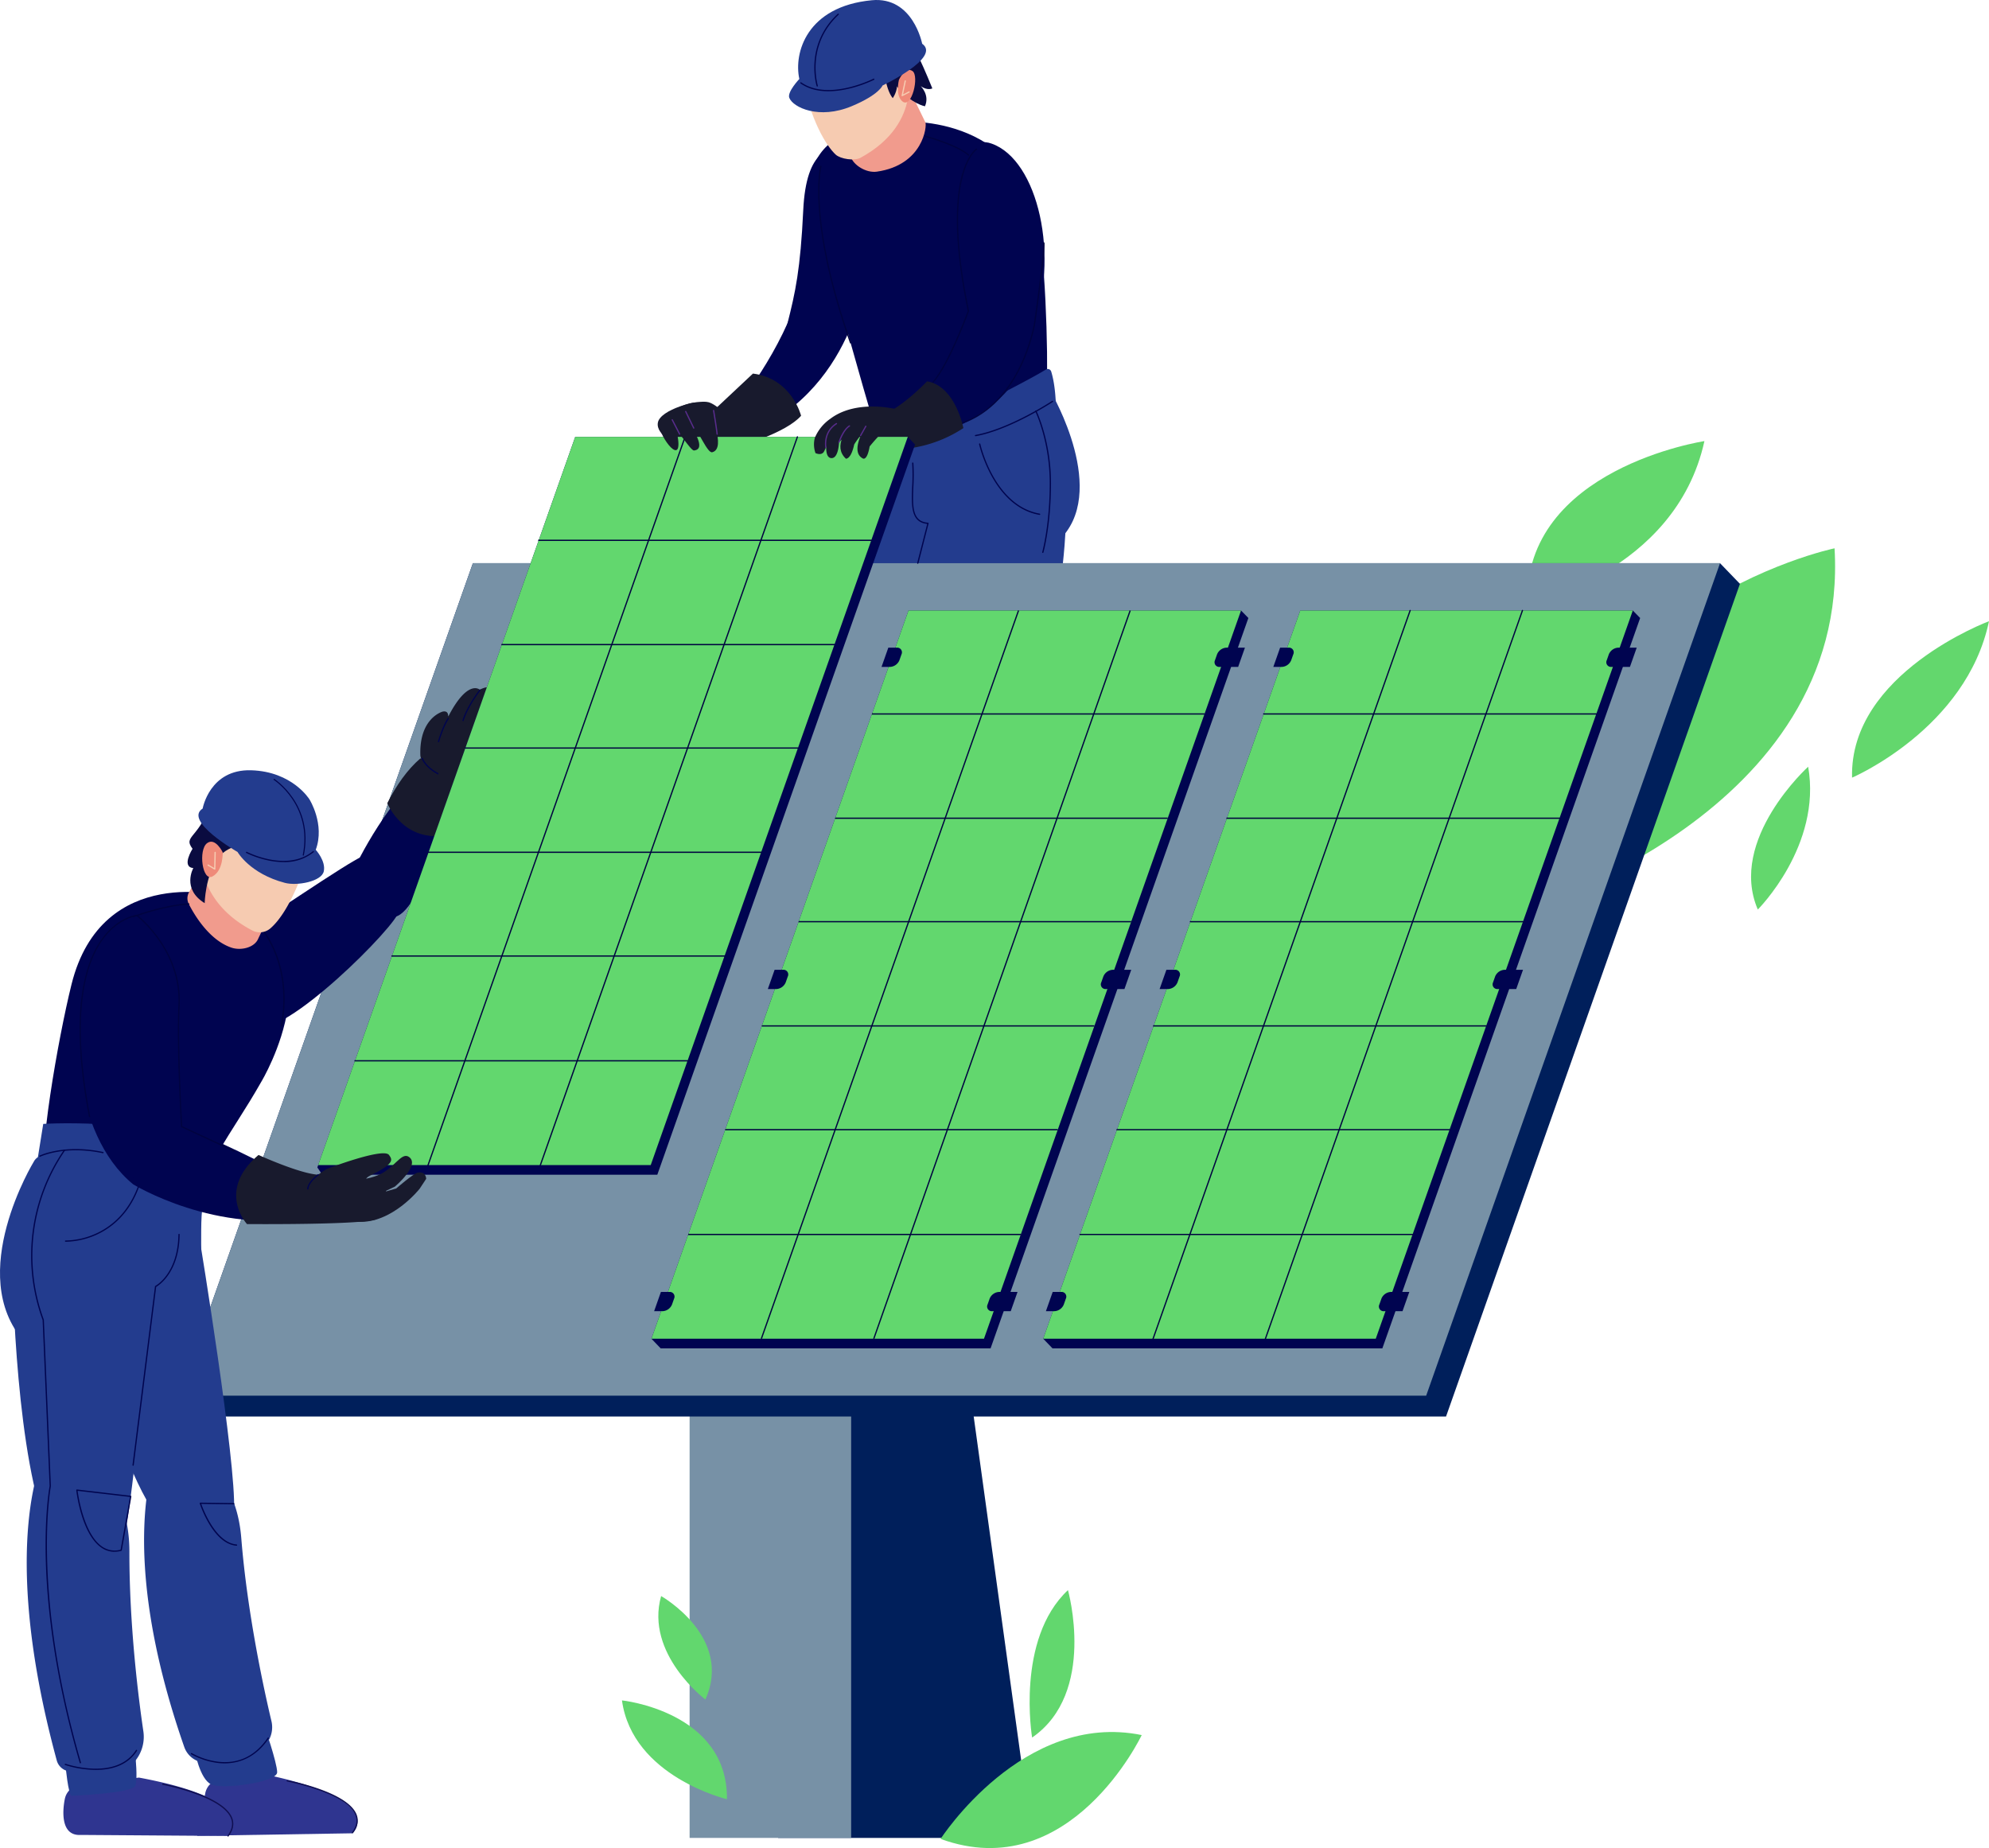 <svg xmlns="http://www.w3.org/2000/svg" xmlns:xlink="http://www.w3.org/1999/xlink" width="1088.92" height="1011.852" viewBox="0 0 1088.92 1011.852"><defs><clipPath id="clip-path"><rect id="Rectangle_934" data-name="Rectangle 934" width="1088.92" height="1011.852" fill="none"></rect></clipPath></defs><g id="Group_1123" data-name="Group 1123" transform="translate(0 0.003)"><g id="Group_1122" data-name="Group 1122" transform="translate(0 -0.003)" clip-path="url(#clip-path)"><path id="Path_2723" data-name="Path 2723" d="M1597.259,513.6s-162.414,33.567-170.24,197.778c0,0,178.768-52.411,170.24-197.778" transform="translate(-592.893 -213.389)" fill="#63d76d"></path><path id="Path_2724" data-name="Path 2724" d="M1643.761,796.38s35.1-34.962,27.572-78.2c0,0-44.051,39.923-27.572,78.2" transform="translate(-681.411 -298.387)" fill="#63d76d"></path><path id="Path_2725" data-name="Path 2725" d="M1734.646,667.538s62.557-26.7,74.97-85.651c0,0-76.491,28.466-74.97,85.651" transform="translate(-720.696 -241.759)" fill="#63d76d"></path><path id="Path_2726" data-name="Path 2726" d="M1430.382,502.338s81.063-16.645,97.017-89.159c0,0-99.128,14.962-97.017,89.159" transform="translate(-594.277 -171.665)" fill="#63d76d"></path><path id="Path_2727" data-name="Path 2727" d="M863.328,436.35S823.916,561.334,821.965,564.44s-34.774,30.8-42.651-1.6c-7.992-32.88,28.121-142.589,28.121-142.589s51.166-23.861,55.894,16.1" transform="translate(-323.307 -171.665)" fill="#233c8e"></path><path id="Path_2728" data-name="Path 2728" d="M913.785,365.315s32.062,54.71,3.661,80.913c-19.356,17.859-86.372,3.536-86.372,3.536-8.773-13.609-17.194-50.882-17.341-67.011,0,0,91.034-32.982,100.051-17.439" transform="translate(-338.088 -150.048)" fill="#233c8e"></path><path id="Path_2729" data-name="Path 2729" d="M943.152,402.7s5.556,81.15-17.108,130.279c-13.494,29.25-42.38,43.686-47.549,19.819s-12.982-135.733-12.982-135.733,54.14-55.967,77.639-14.365" transform="translate(-359.601 -160.919)" fill="#233c8e"></path><path id="Path_2730" data-name="Path 2730" d="M806.67,114.063s67.535-6.654,77.639,60.107c3.947,26.084,5.134,80.779,3.494,96.322s-90.49,20.765-92.5,14.35c-6.051-19.336-30.756-107.478-32.061-114.453,0,0-25.209-51.905,43.425-56.326" transform="translate(-315.232 -47.313)" fill="#000450"></path><path id="Path_2731" data-name="Path 2731" d="M941.691,237.326s-30.727,19.123-29.7-1.734c.867-17.558-.434-30.782-4.024-66.331-3.4-33.646,3.145-38.337,11.773-35.3,25.362,8.915,37.773,61.966,21.948,103.368" transform="translate(-376.86 -55.332)" fill="#000450"></path><path id="Path_2732" data-name="Path 2732" d="M768.313,243.67s-36.183,11.6-31.057-8.647c4.27-16.864,7.059-29.384,8.605-61.952,1.6-33.778,15.166-35.552,23.628-32.082,10.641,4.363,18.765,55.781-1.175,102.68" transform="translate(-306.106 -58.059)" fill="#000450"></path><path id="Path_2733" data-name="Path 2733" d="M880.06,376.054s44.857-21.876,58.174-30.118a1.969,1.969,0,0,1,2.921,1.115c1.851,6.081,2.517,13.608,2.671,21.757,0,0-41.406,20.846-61.281,17.566Z" transform="translate(-365.644 -143.604)" fill="#233c8e"></path><path id="Path_2734" data-name="Path 2734" d="M917.214,273.082s4.946,59.876-75.486,75.389c0,0-7.859-9.632-1.119-14.985,9.2-7.307,39.015-41.025,46.583-70.831,6.355-25.027,30.022,10.427,30.022,10.427" transform="translate(-348.119 -105.41)" fill="#000450"></path><path id="Path_2735" data-name="Path 2735" d="M758.339,244.294s-5.466,68.255-69.324,91.743c0,0-8.609-10.287-2.532-16.382,8.295-8.321,34.015-45.257,38.089-75.738,3.421-25.594,33.767.377,33.767.377" transform="translate(-284.315 -96.654)" fill="#000450"></path><path id="Path_2736" data-name="Path 2736" d="M816.954,71.227l11.9,24.476c.922,1.9-1.144,23.35-26.585,26.99-5.74.821-12.743-3.429-14.357-8.263L775.557,85.312s31.976-23.22,41.4-14.085" transform="translate(-322.226 -28.707)" fill="#f19b8d"></path><path id="Path_2737" data-name="Path 2737" d="M808.174,41.409S818.5,72.3,782.979,91.693c-3.34,1.824-10.917.695-13.583-1.728-4.96-4.508-14.307-19.365-18.2-43.024-6.944-33.279,51.491-53.989,56.98-5.533" transform="translate(-311.866 -5.3)" fill="#f6cbb1"></path><path id="Path_2738" data-name="Path 2738" d="M784.289,8.067s15.379-4.374,24.769,11.072c4.764,7.838,8.593,14.587,15.8,32.366,0,0-2.5,1.412-6.308-1.178,0,0,5.008,4.791,2.262,10.979,0,0-6.984-1.251-14.48-9.8C799.825,44.095,798,37.6,789.962,45c-10.972,10.1-15.6,6.723-27.535,11.563-12.777,5.181-3.063-50.668,21.862-48.5" transform="translate(-314.434 -3.112)" fill="#0a0b40"></path><path id="Path_2739" data-name="Path 2739" d="M841.54,70.961s3.447-7.657,7.452-4.829c3.768,2.662-.37,20.569-5.451,16.664-4.161-3.2-2-11.835-2-11.835" transform="translate(-349.407 -27.214)" fill="#ef8a79"></path><path id="Path_2740" data-name="Path 2740" d="M869.9,269.491a.345.345,0,0,1-.207-.621c8.645-6.485,20.682-38.87,21.41-40.846-8.133-38.982-6.491-61.013-3.678-72.629,3.072-12.692,8.058-16.049,8.269-16.185a.345.345,0,0,1,.376.578c-.049.033-5.013,3.411-8.007,15.905-2.771,11.557-4.372,33.479,3.736,72.287a.351.351,0,0,1-.015.189c-.512,1.4-12.641,34.475-21.678,41.253a.343.343,0,0,1-.206.069" transform="translate(-361.279 -57.814)" fill="#00033f"></path><path id="Path_2741" data-name="Path 2741" d="M895.4,327.079a.345.345,0,0,1-.052-.685c.078-.013,7.967-1.309,17.09-8.558,8.425-6.7,19.658-19.983,25.323-45.266.053-.372,5.789-39.85,5.26-45.257a.345.345,0,0,1,.686-.067c.537,5.49-5.032,43.821-5.269,45.45-5.72,25.533-17.082,38.947-25.608,45.71-9.261,7.345-17.3,8.657-17.377,8.67a.321.321,0,0,1-.053,0" transform="translate(-371.874 -94.284)" fill="#00033f"></path><path id="Path_2742" data-name="Path 2742" d="M856.825,382.791s-4.317-22.968-19.875-25.611c0,0-15.482,16.26-25.96,18.654,0,0-19.458,6.2-18.082,10.291,3.547,10.538,23.892,8.526,28.975,8.269a71.321,71.321,0,0,0,34.942-11.6" transform="translate(-329.406 -148.398)" fill="#181a2d"></path><path id="Path_2743" data-name="Path 2743" d="M711.7,373.014s-5-20.358-26.343-23.095l-27.964,26.229s7.1,13.93,13.861,14.194,32.623-8.267,40.445-17.329" transform="translate(-273.132 -145.381)" fill="#181a2d"></path><path id="Path_2744" data-name="Path 2744" d="M656.314,385.867s-7.97-8.161-12.53-9.324c-6.138-1.565-26.374,4.079-27.676,11.157s11.23,12.677,15.985,14.543,35.879,4.5,24.221-16.376" transform="translate(-255.939 -156.334)" fill="#181a2d"></path><path id="Path_2745" data-name="Path 2745" d="M827.495,59.708s.578,13.345,5.058,18.837c0,0,7.948-10.649-5.058-18.837" transform="translate(-343.805 -24.806)" fill="#0a0b40"></path><path id="Path_2746" data-name="Path 2746" d="M811.888,23.934S806.93-2.028,784.333.124c-35.758,3.405-42.813,28.948-39.685,43.114,0,0-6.764,7.117-5.495,10.333,2.089,5.291,16.309,12.013,34.136,4.576C788.333,51.872,790.214,46.8,790.214,46.8s32.314-15.3,21.674-22.869" transform="translate(-307.035 0.003)" fill="#233c8e"></path><path id="Path_2747" data-name="Path 2747" d="M767.84,80.449c-6.261.448-12.82-.427-18.176-4.192a.345.345,0,1,1,.4-.564c14.829,10.425,39.316-1.9,39.562-2.031a.345.345,0,0,1,.314.614c-.161.082-10.624,5.352-22.1,6.173" transform="translate(-311.407 -30.588)" fill="#00044e"></path><path id="Path_2748" data-name="Path 2748" d="M764.3,52.677a.345.345,0,0,1-.328-.241c-.071-.223-6.844-22.456,11.581-39.582a.345.345,0,0,1,.469.505c-18.1,16.821-11.462,38.65-11.393,38.869a.345.345,0,0,1-.224.433.357.357,0,0,1-.1.016" transform="translate(-316.882 -5.3)" fill="#00044e"></path><path id="Path_2749" data-name="Path 2749" d="M973.761,462.49a.354.354,0,0,1-.095-.013.346.346,0,0,1-.237-.426c.041-.144,4.1-14.67,4.117-37.637.022-22.946-7.825-39.254-7.9-39.416a.344.344,0,1,1,.618-.3c.081.163,8,16.615,7.976,39.719-.021,23.072-4.1,37.681-4.144,37.826a.344.344,0,0,1-.331.25" transform="translate(-402.849 -159.75)" fill="#00044e"></path><path id="Path_2750" data-name="Path 2750" d="M913.451,394.788a.345.345,0,0,1-.06-.684c18.686-3.335,41.8-18.514,42.03-18.666a.345.345,0,0,1,.38.575c-.232.154-23.462,15.41-42.289,18.77a.37.37,0,0,1-.061.005" transform="translate(-379.375 -155.96)" fill="#00044e"></path><path id="Path_2751" data-name="Path 2751" d="M890.167,138.023a.343.343,0,0,1-.223-.082c-6.52-5.529-23.079-10.03-23.245-10.075a.345.345,0,1,1,.18-.666c.686.185,16.875,4.587,23.511,10.215a.345.345,0,0,1-.223.608" transform="translate(-359.987 -52.842)" fill="#00033f"></path><path id="Path_2752" data-name="Path 2752" d="M784.033,252.5a.345.345,0,0,1-.326-.23c-23.656-67.234-16.327-96.552-16.25-96.84a.345.345,0,0,1,.666.177c-.076.287-7.336,29.443,16.235,96.434a.344.344,0,0,1-.326.459" transform="translate(-318.39 -64.468)" fill="#00033f"></path><path id="Path_2753" data-name="Path 2753" d="M867.744,1342.788H728.829v-532.9h65.327Z" transform="translate(-302.812 -336.488)" fill="#001f5b"></path><rect id="Rectangle_925" data-name="Rectangle 925" width="88.437" height="532.901" transform="translate(377.542 473.4)" fill="#7791a6"></rect><path id="Path_2754" data-name="Path 2754" d="M858.474,994.752H160.8l164.9-467.22h682.765l10.912,11.315-10.912,30.92Z" transform="translate(-66.81 -219.175)" fill="#001f5b"></path><path id="Path_2755" data-name="Path 2755" d="M850.461,983.334H167.7l160.872-455.8h682.765Z" transform="translate(-69.674 -219.175)" fill="#7791a6"></path><path id="Path_2756" data-name="Path 2756" d="M328.207,781.389s13.486-31.923,37.8-56.371l18.633,8.858s-16.512,65.515-31.861,69.3-24.57-21.783-24.57-21.783" transform="translate(-136.362 -301.226)" fill="#000450"></path><path id="Path_2757" data-name="Path 2757" d="M405.943,657.015c-.025,0-13.01,3.37-12.255,24.1,0,0,1.18,9.578,12.5,14.1,0,0,10.816,3.85,14.873-2.1,4.681-6.862,14.809-30.977,15.271-33.3s-.971-11.23-4.361-10.414a3.84,3.84,0,0,0,1.465-3.773c-.527-4.135-7.241-.614-7.241-.614s-6.45-5.938-17.034,14.351c-.615,1.178.646-3.1-3.217-2.35" transform="translate(-163.555 -267.406)" fill="#181a2d"></path><path id="Path_2758" data-name="Path 2758" d="M380.808,710.421c-7.153,6.2-13.047,14.6-18.078,24.5,0,0,8.844,22.421,33.864,17.321,0,0,10.527-30.852,11.477-32.495s-27.262-9.329-27.262-9.329" transform="translate(-150.706 -295.162)" fill="#181a2d"></path><path id="Path_2759" data-name="Path 2759" d="M483.358,813.187H299.913l-2.688-3.977L438.406,409.2H620.468l3.986,4.214Z" transform="translate(-123.49 -170.011)" fill="#000450"></path><path id="Path_2760" data-name="Path 2760" d="M480.069,807.918H298.006L438.73,409.2H620.793Z" transform="translate(-123.815 -170.011)" fill="#62d76e"></path><path id="Path_2761" data-name="Path 2761" d="M400.675,808.018a.34.34,0,0,1-.115-.02.344.344,0,0,1-.21-.44L541.074,408.84a.344.344,0,1,1,.649.229L401,807.787a.344.344,0,0,1-.325.23" transform="translate(-166.328 -169.766)" fill="#00033f"></path><path id="Path_2762" data-name="Path 2762" d="M505.87,808.018a.34.34,0,0,1-.115-.02.344.344,0,0,1-.21-.44L646.269,408.84a.344.344,0,1,1,.649.229L506.2,807.787a.344.344,0,0,1-.325.23" transform="translate(-210.034 -169.766)" fill="#00033f"></path><path id="Path_2763" data-name="Path 2763" d="M514.292,993.764H332.229a.345.345,0,1,1,0-.69H514.292a.345.345,0,0,1,0,.69" transform="translate(-137.89 -412.597)" fill="#00033f"></path><path id="Path_2764" data-name="Path 2764" d="M548.937,895.6H366.874a.345.345,0,1,1,0-.69H548.937a.345.345,0,0,1,0,.69" transform="translate(-152.284 -371.813)" fill="#00033f"></path><path id="Path_2765" data-name="Path 2765" d="M583.237,798.421H401.174a.345.345,0,1,1,0-.69H583.237a.345.345,0,1,1,0,.69" transform="translate(-166.535 -331.437)" fill="#00033f"></path><path id="Path_2766" data-name="Path 2766" d="M617.7,700.781H435.635a.345.345,0,1,1,0-.69H617.7a.345.345,0,1,1,0,.69" transform="translate(-180.853 -290.87)" fill="#00033f"></path><path id="Path_2767" data-name="Path 2767" d="M651.9,603.871H469.839a.345.345,0,1,1,0-.69H651.9a.345.345,0,0,1,0,.69" transform="translate(-195.063 -250.606)" fill="#00033f"></path><path id="Path_2768" data-name="Path 2768" d="M686.37,506.21H504.307a.345.345,0,1,1,0-.69H686.37a.345.345,0,1,1,0,.69" transform="translate(-209.385 -210.03)" fill="#00033f"></path><path id="Path_2769" data-name="Path 2769" d="M795.815,975.842H615.191l-5.053-5.269L750.863,571.855H932.925l4.023,4.107Z" transform="translate(-253.499 -237.591)" fill="#000450"></path><path id="Path_2770" data-name="Path 2770" d="M792.2,970.572H610.14L750.863,571.855H932.926Z" transform="translate(-253.499 -237.591)" fill="#62d76e"></path><rect id="Rectangle_926" data-name="Rectangle 926" width="422.823" height="0.689" transform="matrix(0.333, -0.943, 0.943, 0.333, 416.492, 732.875)" fill="#00033f"></rect><rect id="Rectangle_927" data-name="Rectangle 927" width="422.823" height="0.689" transform="matrix(0.332, -0.943, 0.943, 0.332, 478.038, 732.895)" fill="#00033f"></rect><rect id="Rectangle_928" data-name="Rectangle 928" width="182.062" height="0.69" transform="translate(376.788 675.552)" fill="#00033f"></rect><rect id="Rectangle_929" data-name="Rectangle 929" width="182.063" height="0.69" transform="translate(397.039 618.174)" fill="#00033f"></rect><rect id="Rectangle_930" data-name="Rectangle 930" width="182.062" height="0.69" transform="translate(417.088 561.369)" fill="#00033f"></rect><rect id="Rectangle_931" data-name="Rectangle 931" width="182.062" height="0.69" transform="translate(437.232 504.296)" fill="#00033f"></rect><rect id="Rectangle_932" data-name="Rectangle 932" width="182.062" height="0.69" transform="translate(457.224 447.651)" fill="#00033f"></rect><rect id="Rectangle_933" data-name="Rectangle 933" width="182.062" height="0.69" transform="translate(477.371 390.566)" fill="#00033f"></rect><path id="Path_2771" data-name="Path 2771" d="M937.5,1220.7H927.408a2.57,2.57,0,0,1-2.59-3.659l1.136-3.22a5.87,5.87,0,0,1,5.174-3.66h10.092Z" transform="translate(-384.153 -502.79)" fill="#000450"></path><path id="Path_2772" data-name="Path 2772" d="M1150.5,617.2h-10.093a2.57,2.57,0,0,1-2.59-3.659l1.136-3.221a5.87,5.87,0,0,1,5.174-3.659h10.092Z" transform="translate(-472.649 -252.052)" fill="#000450"></path><path id="Path_2773" data-name="Path 2773" d="M1044,918.948h-10.093a2.57,2.57,0,0,1-2.59-3.659l1.136-3.221a5.87,5.87,0,0,1,5.174-3.66h10.092Z" transform="translate(-428.401 -377.421)" fill="#000450"></path><path id="Path_2774" data-name="Path 2774" d="M612.654,1220.7h4.62a5.869,5.869,0,0,0,5.173-3.659l1.137-3.22a2.571,2.571,0,0,0-2.591-3.66h-4.619Z" transform="translate(-254.544 -502.79)" fill="#000450"></path><path id="Path_2775" data-name="Path 2775" d="M825.653,617.2h4.619a5.87,5.87,0,0,0,5.174-3.659l1.137-3.221a2.571,2.571,0,0,0-2.591-3.659h-4.62Z" transform="translate(-343.04 -252.052)" fill="#000450"></path><path id="Path_2776" data-name="Path 2776" d="M719.153,918.948h4.62a5.87,5.87,0,0,0,5.173-3.659l1.137-3.221a2.571,2.571,0,0,0-2.591-3.66h-4.62Z" transform="translate(-298.791 -377.421)" fill="#000450"></path><path id="Path_2777" data-name="Path 2777" d="M1162.758,975.842h-180.6l-5.075-5.269,140.724-398.717h182.063l4.021,4.112Z" transform="translate(-405.955 -237.591)" fill="#000450"></path><path id="Path_2778" data-name="Path 2778" d="M1159.145,970.572H977.083l140.723-398.718h182.063Z" transform="translate(-405.955 -237.591)" fill="#62d76e"></path><path id="Path_2779" data-name="Path 2779" d="M1079.752,970.672a.33.33,0,0,1-.115-.02.343.343,0,0,1-.21-.439L1220.151,571.5a.344.344,0,1,1,.649.229L1080.077,970.442a.345.345,0,0,1-.325.23" transform="translate(-448.469 -237.345)" fill="#00033f"></path><path id="Path_2780" data-name="Path 2780" d="M1184.946,970.672a.33.33,0,0,1-.115-.02.343.343,0,0,1-.21-.439L1325.345,571.5a.344.344,0,1,1,.649.229L1185.271,970.442a.344.344,0,0,1-.325.23" transform="translate(-492.174 -237.345)" fill="#00033f"></path><path id="Path_2781" data-name="Path 2781" d="M1193.367,1156.418H1011.305a.345.345,0,1,1,0-.69h182.062a.345.345,0,1,1,0,.69" transform="translate(-420.03 -480.176)" fill="#00033f"></path><path id="Path_2782" data-name="Path 2782" d="M1228.013,1058.257H1045.951a.345.345,0,1,1,0-.69h182.062a.345.345,0,1,1,0,.69" transform="translate(-434.425 -439.393)" fill="#00033f"></path><path id="Path_2783" data-name="Path 2783" d="M1262.313,961.075H1080.25a.345.345,0,1,1,0-.69h182.062a.345.345,0,0,1,0,.69" transform="translate(-448.675 -399.016)" fill="#00033f"></path><path id="Path_2784" data-name="Path 2784" d="M1296.773,863.435H1114.711a.345.345,0,1,1,0-.69h182.062a.345.345,0,1,1,0,.69" transform="translate(-462.993 -358.449)" fill="#00033f"></path><path id="Path_2785" data-name="Path 2785" d="M1330.978,766.526H1148.916a.345.345,0,1,1,0-.69h182.062a.345.345,0,1,1,0,.69" transform="translate(-477.204 -318.185)" fill="#00033f"></path><path id="Path_2786" data-name="Path 2786" d="M1365.446,668.864H1183.384a.345.345,0,1,1,0-.689h182.062a.345.345,0,1,1,0,.689" transform="translate(-491.525 -277.609)" fill="#00033f"></path><path id="Path_2787" data-name="Path 2787" d="M1304.444,1220.7h-10.093a2.57,2.57,0,0,1-2.59-3.659l1.136-3.22a5.87,5.87,0,0,1,5.174-3.66h10.093Z" transform="translate(-536.609 -502.79)" fill="#000450"></path><path id="Path_2788" data-name="Path 2788" d="M1517.442,617.2h-10.093a2.57,2.57,0,0,1-2.59-3.659l1.136-3.221a5.87,5.87,0,0,1,5.174-3.659h10.092Z" transform="translate(-625.105 -252.052)" fill="#000450"></path><path id="Path_2789" data-name="Path 2789" d="M1410.943,918.948H1400.85a2.57,2.57,0,0,1-2.59-3.659l1.136-3.221a5.87,5.87,0,0,1,5.174-3.66h10.092Z" transform="translate(-580.857 -377.421)" fill="#000450"></path><path id="Path_2790" data-name="Path 2790" d="M979.6,1220.7h4.62a5.869,5.869,0,0,0,5.173-3.659l1.137-3.22a2.571,2.571,0,0,0-2.591-3.66h-4.619Z" transform="translate(-407 -502.79)" fill="#000450"></path><path id="Path_2791" data-name="Path 2791" d="M1192.6,617.2h4.62a5.87,5.87,0,0,0,5.173-3.659l1.137-3.221a2.571,2.571,0,0,0-2.591-3.659h-4.62Z" transform="translate(-495.496 -252.052)" fill="#000450"></path><path id="Path_2792" data-name="Path 2792" d="M1086.1,918.948h4.62a5.87,5.87,0,0,0,5.173-3.659l1.137-3.221a2.571,2.571,0,0,0-2.591-3.66h-4.62Z" transform="translate(-451.248 -377.421)" fill="#000450"></path><path id="Path_2793" data-name="Path 2793" d="M140.961,837.96S72.667,818.823,55.97,886.118C48.6,915.812,37.117,981.547,41.452,995.528c5.032,16.228,80.963,27.267,81.938,20.032,4.119-30.547,19.6-46.291,36.47-76.117,0,0,45.18-74.568-18.9-101.483" transform="translate(-16.828 -347.106)" fill="#000450"></path><path id="Path_2794" data-name="Path 2794" d="M228.151,840.783c5.248-1.8,55.368-37.021,65.423-41.02,20.706-8.234,18.219,24.894,18.219,30.876,0,6.865-63.68,71.024-78.394,62.814-14.992-8.365-5.248-52.67-5.248-52.67" transform="translate(-93.498 -331.738)" fill="#000450"></path><path id="Path_2795" data-name="Path 2795" d="M18.555,1085.171s-37.933,61.913-5.326,98.558c17.581,19.758,86.356-13.839,86.356-13.839,14.67-10.955,9.048-39.748,11.1-58.591,0,0-83.672-43.038-92.127-26.128" transform="translate(0 -449.226)" fill="#233c8e"></path><path id="Path_2796" data-name="Path 2796" d="M11.156,1153.05s.282,88.577,14.385,141.152c8.872,33.075,43.225,39.953,48.1,13.993s16.183-146.823,16.183-146.823-56.585-53.556-78.669-8.322" transform="translate(-4.635 -471.522)" fill="#233c8e"></path><path id="Path_2797" data-name="Path 2797" d="M34.321,1075.059l3.613-22.543s73.714-4.575,91.1,19.764l-10.559,28.248Z" transform="translate(-14.26 -437.152)" fill="#233c8e"></path><path id="Path_2798" data-name="Path 2798" d="M75.772,895.509c-6.974,20.067-7.447,83.835,27.019,112.164,0,0,22.755-8.879,24.724-31.629,1.748-20.189.593-35.574,1.89-71.3,1.343-36.98-11.528-41.5-22.6-39.752-7.948,1.252-22.669,6.457-31.031,30.52" transform="translate(-29.916 -359.251)" fill="#000450"></path><path id="Path_2799" data-name="Path 2799" d="M124.673,1085.817s45.828,28.239,97.419,17.57c0,0,5.684-14.648-2.1-17.57-13.054-4.9-39.513-20.5-68.76-31.588-25.521-9.677-26.559,31.588-26.559,31.588" transform="translate(-51.799 -437.395)" fill="#000450"></path><path id="Path_2800" data-name="Path 2800" d="M190.222,791.368,176.376,816.7a6.767,6.767,0,0,0-.093,6.32c3.214,6.3,11.3,19.791,23.3,23.894,5.178,1.77,12.71.1,14.757-4.972l14.581-30.469s-28.888-29.083-38.7-20.109" transform="translate(-72.935 -328.079)" fill="#f19b8d"></path><path id="Path_2801" data-name="Path 2801" d="M254.963,922.361a.373.373,0,0,1-.062-.005.345.345,0,0,1-.278-.4c6.315-34.927-11.619-53.977-11.8-54.165a.345.345,0,1,1,.5-.479c.185.191,18.365,19.475,11.983,54.767a.345.345,0,0,1-.338.284" transform="translate(-100.847 -360.302)" fill="#00033f"></path><path id="Path_2802" data-name="Path 2802" d="M60.239,1676.367s-4.967,21.007,8.765,20.094l80.517.567s20.721-19.008-48.771-31.962l-32.241,4.079a9.517,9.517,0,0,0-8.27,7.222" transform="translate(-24.664 -691.795)" fill="#2f3590"></path><path id="Path_2803" data-name="Path 2803" d="M34.934,1358.857s-26.155,48.059,6.534,168.512a8.133,8.133,0,0,0,5.483,5.665c10.915,3.287,20.412,4.21,29.268.665a20.82,20.82,0,0,0,12.645-22.422c-2.822-19.159-7.671-58.245-7.625-98.068.061-52.631-44.275-62.7-46.3-54.353" transform="translate(-10.398 -563.489)" fill="#233c8e"></path><path id="Path_2804" data-name="Path 2804" d="M66.965,1137.267s13.042,98.59,41.287,148.7c16.816,29.832,46.384,31.878,47.7,5.5s-18.71-148.011-18.71-148.011-54.527-53.992-70.272-6.181" transform="translate(-27.822 -464.298)" fill="#233c8e"></path><path id="Path_2805" data-name="Path 2805" d="M189.08,1673.238l-4.435,23.237L269.7,1695.1s19.1-17.1-42.933-31.153l-29.65,1.537a9.682,9.682,0,0,0-8.042,7.756" transform="translate(-76.716 -691.329)" fill="#2f3590"></path><path id="Path_2806" data-name="Path 2806" d="M141.717,1360.725s-22.782,50.861,15.224,159.76a12.831,12.831,0,0,0,9.493,8.354c13.631,2.818,25.786,1.073,35.054-9.608a14.541,14.541,0,0,0,3.183-12.906c-3.818-15.984-13.182-58.529-16.5-100.085-3.964-49.716-45.226-53.6-46.459-45.515" transform="translate(-56.066 -563.981)" fill="#233c8e"></path><path id="Path_2807" data-name="Path 2807" d="M295.327,1092.117c12.637-6.308,11.426-8.331,9.542-10.917-3.087-4.237-34.041,7.648-34.041,7.648a34.084,34.084,0,0,0-4.656,3.162c-10.23-.537-32.725-10.81-32.725-10.81-23.2,19.645-6.314,37.84-6.314,37.84s65.5.551,71.046-2.834c3.38-2.485,4.77-5.914,5.418-9.528.948-5.281-2.2-12.233-5.876-11.032-2.336.763-4.458,1.026-5.147-.16-.933-1.605,1.161-2.575,2.752-3.369" transform="translate(-91.904 -448.832)" fill="#181a2d"></path><path id="Path_2808" data-name="Path 2808" d="M349.831,1091.341c-4.85,3.279-11.374,3.973-13,4.553,1.6,8.5-1.043,14.156-1.893,22.893,18.773,1.273,33.978-18.087,33.978-18.087l3.567-5.413s0-4.25-4.6-3.415c-2.3.418-11.828,8.713-11.828,8.713l-7.183,2.062,6.476-3.109s13.8-11.552,7.9-16.1c-3.606-2.78-6.634,3.309-13.424,7.9" transform="translate(-139.158 -449.852)" fill="#181a2d"></path><path id="Path_2809" data-name="Path 2809" d="M188.128,757.848s-9.406,35.188,27.637,54.62a8.9,8.9,0,0,0,9.921-1.055c5.131-4.4,13.073-15.022,21.086-40.673,11.235-36.626-48.092-64.8-58.643-12.892" transform="translate(-77.719 -303.05)" fill="#f6cbb1"></path><path id="Path_2810" data-name="Path 2810" d="M217.7,726.268s-22.613-6.808-28.085,11.356c-7,23.248-16.84,20.8-11.2,28.338,0,0-6.358,9.956.433,10.547,0,0-6.5,11.417,6.214,19.22,0,0,.289-14.885,7.215-24.58,5.878-8.228,21.643-10.633,31.225-5.187,16.908,9.608,37.573-28.338-5.8-39.694" transform="translate(-73.003 -301.226)" fill="#0a0b40"></path><path id="Path_2811" data-name="Path 2811" d="M200.589,794.207s-4.054-8.38-8.561-4.973c-4.868,3.68-2.6,21.085,2.89,18.241,6.114-3.166,5.671-13.268,5.671-13.268" transform="translate(-78.672 -327.568)" fill="#ef8a79"></path><path id="Path_2812" data-name="Path 2812" d="M188.167,742.449s3.791-21.611,26.5-20.954,31.993,15.97,31.993,15.97,8.571,13.624,3.418,27.574c0,0,5.639,6.147,4.4,11.8s-14.7,8.035-21.268,6.312c-19.3-5.068-25.963-16.938-25.963-16.938s-29.757-16.986-19.071-23.767" transform="translate(-77.217 -299.756)" fill="#233c8e"></path><path id="Path_2813" data-name="Path 2813" d="M250.984,803.23c-10.692,0-20.29-4.929-20.436-5.006a.345.345,0,1,1,.32-.611c.217.115,21.968,11.274,36.149-.359a.345.345,0,0,1,.437.533,25.349,25.349,0,0,1-16.47,5.443" transform="translate(-95.711 -331.207)" fill="#00044e"></path><path id="Path_2814" data-name="Path 2814" d="M272.73,771.525l-.6-.122c5.638-27.535-15.794-41.329-16.012-41.465l.323-.516c.221.139,22.006,14.159,16.285,42.1" transform="translate(-106.413 -303.056)" fill="#00044e"></path><path id="Path_2815" data-name="Path 2815" d="M410.462,685.754a.368.368,0,0,1-.089-.015.345.345,0,0,1-.23-.43c2.737-9.044,5.27-12.6,5.376-12.743a.345.345,0,0,1,.559.405c-.025.035-2.578,3.625-5.274,12.538a.346.346,0,0,1-.341.245" transform="translate(-170.399 -279.375)" fill="#00044e"></path><path id="Path_2816" data-name="Path 2816" d="M182.33,1629.582s2.726,15.667,9.092,18.583,36.067-1.25,36.067-6.62-7.26-26.177-7.26-26.177Z" transform="translate(-75.754 -671.146)" fill="#233c8e"></path><path id="Path_2817" data-name="Path 2817" d="M61.221,1649.715s1.61,17.313,3.495,17.2,33.625-1.481,34.88-5.59,0-15.838,0-15.838Z" transform="translate(-25.436 -683.658)" fill="#233c8e"></path><path id="Path_2818" data-name="Path 2818" d="M92.349,1429.3a12.475,12.475,0,0,1-7.154-2.257c-10.914-7.446-13.666-30.488-13.778-31.466a.347.347,0,0,1,.1-.283.353.353,0,0,1,.283-.1l29.487,3.451a.346.346,0,0,1,.3.4l-5.243,29.467a.346.346,0,0,1-.251.273,14.583,14.583,0,0,1-3.744.511m-20.191-33.369c.439,3.252,3.577,23.824,13.426,30.542a12.048,12.048,0,0,0,10.119,1.7l5.14-28.888Z" transform="translate(-29.671 -579.667)" fill="#00044e"></path><path id="Path_2819" data-name="Path 2819" d="M207.2,1431.1h-.027c-12.771-1-19.811-22.232-20.1-23.135a.345.345,0,0,1,.328-.451h0l18.254.237a.345.345,0,0,1,0,.69h0l-17.764-.23c1.113,3.138,8.04,21.322,19.344,22.2a.345.345,0,0,1-.026.689" transform="translate(-77.717 -584.786)" fill="#00044e"></path><path id="Path_2820" data-name="Path 2820" d="M124.429,1282.724l-.044,0a.344.344,0,0,1-.3-.385l12.315-97.823a.35.35,0,0,1,.186-.264c.124-.062,12.353-6.534,12.644-28.18a.345.345,0,0,1,.344-.34h0a.345.345,0,0,1,.34.35c-.278,20.706-11.364,27.83-12.857,28.694l-12.293,97.65a.344.344,0,0,1-.341.3" transform="translate(-51.554 -480.176)" fill="#00044e"></path><path id="Path_2821" data-name="Path 2821" d="M55.989,1412.841a.344.344,0,0,1-.331-.249c-14.277-49.028-18-87.622-18.611-111.365-.644-25.059,1.952-39.31,2.115-40.178l-3.836-90.9a102.137,102.137,0,0,1,11.724-93.224.345.345,0,0,1,.549.418,101.449,101.449,0,0,0-11.608,92.613.356.356,0,0,1,.022.108l3.84,90.991a.374.374,0,0,1-.006.081c-.112.565-10.8,57.6,16.472,151.259a.346.346,0,0,1-.331.441" transform="translate(-11.995 -447.381)" fill="#00044e"></path><path id="Path_2822" data-name="Path 2822" d="M77.641,1650.057a57.439,57.439,0,0,1-16.779-2.691.345.345,0,1,1,.228-.651c.275.1,27.626,9.45,38.529-7.51a.344.344,0,1,1,.579.373c-5.333,8.3-14.445,10.478-22.557,10.478" transform="translate(-25.191 -680.984)" fill="#00044e"></path><path id="Path_2823" data-name="Path 2823" d="M197.251,1641.681a31.731,31.731,0,0,1-3.3-.175,40.152,40.152,0,0,1-14.982-4.833.345.345,0,1,1,.359-.589,39.385,39.385,0,0,0,14.718,4.739c11.064,1.156,20.077-3.27,26.8-13.145a.345.345,0,1,1,.57.388c-7.42,10.9-16.734,13.615-24.162,13.615" transform="translate(-74.289 -676.198)" fill="#00044e"></path><path id="Path_2824" data-name="Path 2824" d="M37.169,1080.543a.345.345,0,0,1-.154-.653c.13-.065,13.348-6.484,34.718-1.975a.345.345,0,0,1-.143.675c-21.114-4.455-34.138,1.853-34.268,1.917a.341.341,0,0,1-.153.036" transform="translate(-15.299 -447.18)" fill="#00044e"></path><path id="Path_2825" data-name="Path 2825" d="M857.289,488.687a.387.387,0,0,1-.085-.01.346.346,0,0,1-.248-.42l5.488-21.424c-9.032-.9-8.664-9.983-8.241-20.482a106.38,106.38,0,0,0,0-12.771.344.344,0,0,1,.316-.371.354.354,0,0,1,.371.316,106.9,106.9,0,0,1,0,12.853c-.432,10.721-.775,19.189,8.011,19.8a.349.349,0,0,1,.256.143.342.342,0,0,1,.054.286l-5.59,21.82a.344.344,0,0,1-.334.259" transform="translate(-354.83 -179.986)" fill="#00044e"></path><path id="Path_2826" data-name="Path 2826" d="M124.428,853.848a.345.345,0,0,1-.12-.668c.168-.062,16.927-6.26,30.575-7.02a.35.35,0,0,1,.364.325.345.345,0,0,1-.326.364c-13.542.755-30.2,6.916-30.372,6.978a.349.349,0,0,1-.12.022" transform="translate(-51.553 -351.557)" fill="#00033f"></path><path id="Path_2827" data-name="Path 2827" d="M159.155,986.586a.349.349,0,0,1-.146-.032l-28.753-13.39a.345.345,0,0,1-.2-.293c-.025-.435-2.528-43.8-1.411-66.523,1.418-28.861-21.059-47.339-22.839-48.753-1.2.174-10.3,1.813-18.19,12.4-9.417,12.633-18.325,39.758-7.281,97.245a.345.345,0,1,1-.677.13c-11.1-57.766-2.087-85.077,7.426-97.816,8.617-11.54,18.686-12.655,18.786-12.664a.349.349,0,0,1,.243.068c.248.188,24.707,19.153,23.22,49.421-1.075,21.883,1.213,62.967,1.4,66.244l28.566,13.3a.345.345,0,0,1-.146.658" transform="translate(-30.969 -356.016)" fill="#00033f"></path><path id="Path_2828" data-name="Path 2828" d="M433.452,663.236a.355.355,0,0,1-.1-.015.345.345,0,0,1-.229-.431c2.421-7.97,9.188-16.64,9.256-16.727a.345.345,0,1,1,.543.426c-.068.085-6.756,8.656-9.14,16.5a.345.345,0,0,1-.33.244" transform="translate(-179.946 -268.368)" fill="#00044e"></path><path id="Path_2829" data-name="Path 2829" d="M403.8,718.865a.339.339,0,0,1-.164-.042c-7.062-3.825-8.684-8.345-8.75-8.535a.345.345,0,0,1,.652-.225c.015.044,1.622,4.467,8.427,8.154a.345.345,0,0,1-.165.648" transform="translate(-164.06 -294.917)" fill="#00044e"></path><path id="Path_2830" data-name="Path 2830" d="M288.031,1108.207H288a.344.344,0,0,1-.316-.371c.32-4.02,5.682-7.857,5.91-8.019a.345.345,0,0,1,.4.563c-.053.037-5.326,3.812-5.62,7.51a.344.344,0,0,1-.343.317" transform="translate(-119.526 -456.92)" fill="#00044e"></path><path id="Path_2831" data-name="Path 2831" d="M644.27,380.42s10.215,21.71,2.044,23.775c-2.7.681-7.658-12.31-10.136-13.26-2.166-.831,7.689,11.509.15,12.3-1.853.193-10.009-13.421-9.188-9.161,3.79,19.677-9.672,2.042-10.054-5.379-.23-4.482,23.071-18.248,27.185-8.272" transform="translate(-256.384 -156.58)" fill="#181a2d"></path><path id="Path_2832" data-name="Path 2832" d="M805.06,381.747c-10.068-1.8-23.919-1.681-33.722,5.738a24.023,24.023,0,0,0-8.514,10.5,14.428,14.428,0,0,0,.374,8.3s3.345,1.644,4.714-.915,1.252-3.59,1.252-3.59-.877,7.351,2.926,7.25,4-8.645,4-8.645l6.77-6.63s9.116,1,11.3,2.643l-.1.125c4.669,2.16,14.137-6.135,17.73-10.893,1.455-1.927-4.268-3.442-6.73-3.882" transform="translate(-316.751 -158.205)" fill="#181a2d"></path><path id="Path_2833" data-name="Path 2833" d="M806.132,416.936s2.285,1.355,3.639-6.607a106.665,106.665,0,0,1,7.684-8.479s.245-.071.668-.2c-2.247-2.621-7.6-3.161-11.314-1.272-.677,1.443-7.548,13.135-.677,16.562" transform="translate(-333.67 -165.878)" fill="#181a2d"></path><path id="Path_2834" data-name="Path 2834" d="M792.1,398.064c-.76,1.458-9.432,10.987-1.98,17.938,0,0,2.758.6,4.573-7.823,0,0,4.167-6.927,7.874-8.7,0,0,.269-.07.732-.2-2.327-2.059-8.531-3.694-11.2-1.212" transform="translate(-327.028 -164.865)" fill="#181a2d"></path><path id="Path_2835" data-name="Path 2835" d="M844.75,83.931a.347.347,0,0,1-.209-.07.344.344,0,0,1-.129-.345L846.1,75.5a.345.345,0,0,1,.675.142l-1.535,7.3,3.138-1.631a.345.345,0,0,1,.319.612l-3.785,1.966a.342.342,0,0,1-.159.039" transform="translate(-350.831 -31.255)" fill="#f6cbb1"></path><path id="Path_2836" data-name="Path 2836" d="M187.965,1699.7a.345.345,0,0,1-.277-.551c2.423-3.26,3.055-6.436,1.877-9.44-4.756-12.136-37.064-18.3-37.39-18.362a.346.346,0,0,1-.276-.4.352.352,0,0,1,.4-.276c1.346.252,33.012,6.3,37.906,18.789,1.27,3.241.608,6.64-1.966,10.1a.341.341,0,0,1-.276.14" transform="translate(-63.108 -694.119)" fill="#0f0e51"></path><path id="Path_2837" data-name="Path 2837" d="M304.524,1696.6a.345.345,0,0,1-.278-.551c2.423-3.26,3.055-6.436,1.877-9.44-4.756-12.137-37.065-18.3-37.39-18.362a.345.345,0,0,1-.276-.4.352.352,0,0,1,.4-.276c1.346.252,33.011,6.3,37.906,18.789,1.27,3.241.608,6.64-1.966,10.1a.342.342,0,0,1-.276.14" transform="translate(-111.535 -692.834)" fill="#0f0e51"></path><path id="Path_2838" data-name="Path 2838" d="M198.325,807.661a.344.344,0,0,1-.176-.048l-3.623-2.152a.344.344,0,1,1,.352-.592l3.116,1.85.193-8.515a.345.345,0,0,1,.345-.337h.008a.343.343,0,0,1,.337.352l-.207,9.106a.344.344,0,0,1-.344.337" transform="translate(-80.751 -331.493)" fill="#f6cbb1"></path><path id="Path_2839" data-name="Path 2839" d="M773.165,409.931a.345.345,0,0,1-.337-.277c-.018-.085-1.614-8.581,5.951-13.378a.345.345,0,0,1,.369.583c-7.17,4.546-5.661,12.58-5.645,12.66a.344.344,0,0,1-.27.406.4.4,0,0,1-.068.006" transform="translate(-321.029 -164.619)" fill="#582c8c"></path><path id="Path_2840" data-name="Path 2840" d="M785.59,408.033a.349.349,0,0,1-.105-.016.345.345,0,0,1-.223-.434c.09-.279,2.232-6.875,5.876-9.166a.345.345,0,0,1,.367.583c-3.43,2.157-5.565,8.727-5.586,8.793a.345.345,0,0,1-.328.24" transform="translate(-326.251 -165.509)" fill="#582c8c"></path><path id="Path_2841" data-name="Path 2841" d="M805.805,404.435a.345.345,0,0,1-.3-.514l2.867-5.084a.345.345,0,0,1,.6.338l-2.868,5.084a.346.346,0,0,1-.3.175" transform="translate(-334.65 -165.633)" fill="#582c8c"></path><path id="Path_2842" data-name="Path 2842" d="M646.391,394.636a.344.344,0,0,1-.31-.194l-4.378-9a.345.345,0,1,1,.62-.3l4.377,9a.344.344,0,0,1-.31.5" transform="translate(-266.598 -159.936)" fill="#582c8c"></path><path id="Path_2843" data-name="Path 2843" d="M633.431,401.167a.345.345,0,0,1-.306-.186l-4.051-7.833a.345.345,0,0,1,.613-.316l4.051,7.833a.345.345,0,0,1-.148.465.351.351,0,0,1-.158.038" transform="translate(-261.35 -163.133)" fill="#582c8c"></path><path id="Path_2844" data-name="Path 2844" d="M670.056,397.539a.344.344,0,0,1-.342-.306c-.478-4.227-1.92-12.833-1.935-12.919a.345.345,0,0,1,.681-.113c.014.085,1.459,8.709,1.939,12.955a.344.344,0,0,1-.3.381l-.039,0" transform="translate(-277.445 -159.505)" fill="#582c8c"></path><path id="Path_2845" data-name="Path 2845" d="M950.145,454.473a.351.351,0,0,1-.061,0c-25.356-4.492-33.009-38.373-33.083-38.715a.345.345,0,0,1,.674-.147c.074.337,7.632,33.773,32.53,38.183a.344.344,0,0,1-.06.683" transform="translate(-380.989 -172.56)" fill="#00044e"></path><path id="Path_2846" data-name="Path 2846" d="M61.428,1140.531c-.168,0-.26,0-.268,0a.344.344,0,0,1-.333-.356.33.33,0,0,1,.356-.333,41.4,41.4,0,0,0,15.974-3.49c7.89-3.407,18.469-10.924,24.058-27.391a.345.345,0,0,1,.653.222c-5.677,16.721-16.438,24.355-24.467,27.814a42.75,42.75,0,0,1-15.975,3.537" transform="translate(-25.272 -460.648)" fill="#00044e"></path><path id="Path_2847" data-name="Path 2847" d="M880.972,1680.909s45.171-70.151,110.1-56.858c0,0-39.148,82.7-110.1,56.858" transform="translate(-366.023 -674.057)" fill="#62d76e"></path><path id="Path_2848" data-name="Path 2848" d="M640.021,1646.871s-51.716-12.279-57.484-54.106c0,0,57.978,6,57.484,54.106" transform="translate(-242.031 -661.755)" fill="#62d76e"></path><path id="Path_2849" data-name="Path 2849" d="M642.362,1551.684s-33.168-24.936-24.233-56.665c0,0,39.608,22.4,24.233,56.665" transform="translate(-256.183 -621.144)" fill="#62d76e"></path><path id="Path_2850" data-name="Path 2850" d="M965.724,1570.183s-9.075-53.785,19.621-80.729c0,0,15.875,56.278-19.621,80.729" transform="translate(-400.67 -618.831)" fill="#62d76e"></path></g></g></svg>